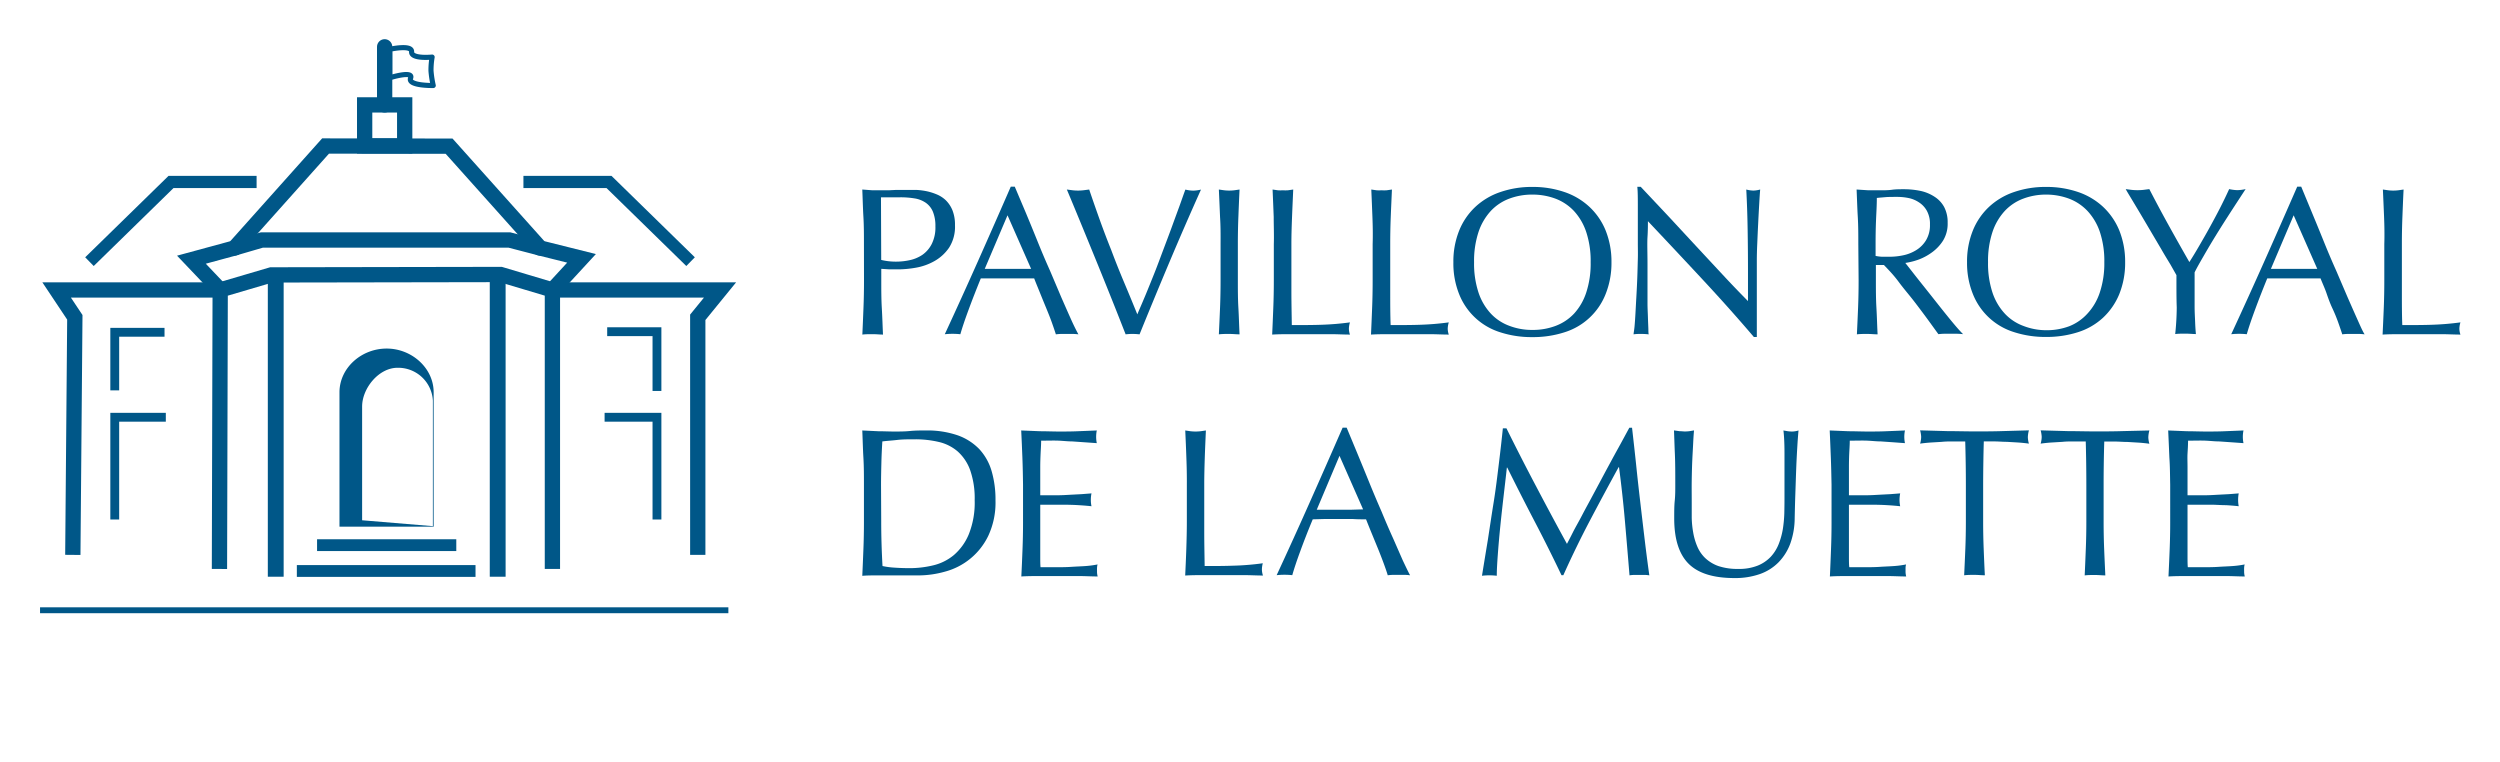<?xml version="1.0" encoding="UTF-8"?> <svg xmlns="http://www.w3.org/2000/svg" viewBox="0 0 423.96 129.26"><path d="M146.51,41.4c0-1.57,0-3.11-.09-4.63s-.12-3.05-.19-4.63l1.73.13c.58,0,1.16,0,1.73,0l1,0,1.23-.06,1.2,0c.38,0,.7,0,1,0s.8,0,1.32,0a11.42,11.42,0,0,1,1.66.21,9.43,9.43,0,0,1,1.74.54,5,5,0,0,1,1.55,1,5.06,5.06,0,0,1,1.13,1.7,6.59,6.59,0,0,1,.43,2.52,6.56,6.56,0,0,1-1,3.82,7.4,7.4,0,0,1-2.51,2.29,9.73,9.73,0,0,1-3.14,1.11,17.63,17.63,0,0,1-2.95.28h-1.5l-1.4-.09v2c0,1.58,0,3.12.09,4.65s.13,3,.2,4.5c-.55,0-1.13-.07-1.75-.07s-1.21,0-1.75.07c.07-1.47.13-3,.19-4.5s.09-3.07.09-4.65Zm2.93,2.68a10.58,10.58,0,0,0,2.54.29,10.84,10.84,0,0,0,2.29-.25,6.1,6.1,0,0,0,2.16-.91A5,5,0,0,0,158,41.39a6.25,6.25,0,0,0,.63-3,6.31,6.31,0,0,0-.43-2.5,3.49,3.49,0,0,0-1.2-1.5,4.61,4.61,0,0,0-1.88-.74,14.53,14.53,0,0,0-2.5-.19h-3.22Z" style="fill:#005788"></path><path d="M182.88,56.7a8.18,8.18,0,0,0-.95-.07H180a8,8,0,0,0-.94.07c-.17-.54-.4-1.21-.68-2s-.6-1.58-.95-2.43-.7-1.7-1.05-2.57-.7-1.7-1-2.49l-2.33,0-2.36,0-2.18,0-2.18,0q-1.14,2.79-2.07,5.31c-.62,1.68-1.09,3.07-1.4,4.16a12.48,12.48,0,0,0-2.64,0q2.9-6.26,5.65-12.44t5.54-12.58h.68L174,36.17q1,2.4,2,4.88t2.08,4.89L180,50.47c.61,1.39,1.16,2.64,1.65,3.73S182.57,56.13,182.88,56.7ZM167,45.59l1.93,0c.67,0,1.31,0,1.93,0l2,0,2,0-4-9.08Z" style="fill:#005788"></path><path d="M190.89,56.7c-.55-1.4-1.21-3.09-2-5.07s-1.63-4.07-2.52-6.26-1.81-4.43-2.75-6.72-1.84-4.46-2.7-6.51l1,.13a8,8,0,0,0,1.79,0l1-.13q.8,2.37,1.74,5t2,5.27q1,2.68,2.16,5.43t2.26,5.47c.42-1,.89-2.07,1.39-3.27s1-2.45,1.52-3.75,1-2.62,1.52-4,1-2.64,1.45-3.88.88-2.4,1.27-3.47.7-2,1-2.79a6.12,6.12,0,0,0,1.32.18,6.2,6.2,0,0,0,1.33-.18q-2.79,6.22-5.37,12.34T193.25,56.7a11.17,11.17,0,0,0-1.18-.07A9.22,9.22,0,0,0,190.89,56.7Z" style="fill:#005788"></path><path d="M206.9,36.77c-.06-1.51-.13-3.05-.2-4.63l.9.13a7.34,7.34,0,0,0,1.71,0l.9-.13c-.08,1.58-.14,3.12-.2,4.63s-.09,3.06-.09,4.63v6.15c0,1.58,0,3.12.09,4.65s.12,3,.2,4.5c-.55,0-1.14-.07-1.75-.07s-1.21,0-1.76.07c.07-1.47.14-3,.2-4.5s.09-3.07.09-4.65V41.4C207,39.83,207,38.29,206.9,36.77Z" style="fill:#005788"></path><path d="M216,36.77c-.06-1.51-.12-3.05-.19-4.63l.89.13a6.2,6.2,0,0,0,.86,0,6.29,6.29,0,0,0,.86,0l.89-.13c-.07,1.58-.14,3.12-.2,4.63S219,39.83,219,41.4c0,3,0,5.61,0,7.81s.05,4.18.07,5.92c1.69,0,3.31,0,4.86-.05a46.82,46.82,0,0,0,5-.41,4.1,4.1,0,0,0-.18,1.07,3.3,3.3,0,0,0,.18,1c-1.1,0-2.19-.07-3.29-.07h-6.6c-1.06,0-2.16,0-3.3.07.07-1.47.13-3,.19-4.5s.09-3.07.09-4.65V41.4C216.07,39.83,216,38.29,216,36.77Z" style="fill:#005788"></path><path d="M232.74,36.77c-.06-1.51-.12-3.05-.19-4.63l.89.13a6.2,6.2,0,0,0,.86,0,6.29,6.29,0,0,0,.86,0l.89-.13c-.07,1.58-.14,3.12-.2,4.63s-.09,3.06-.09,4.63c0,3,0,5.61,0,7.81s0,4.18.07,5.92c1.69,0,3.31,0,4.86-.05a46.82,46.82,0,0,0,5-.41,4.1,4.1,0,0,0-.18,1.07,3.3,3.3,0,0,0,.18,1c-1.1,0-2.2-.07-3.29-.07h-6.6c-1.06,0-2.16,0-3.3.07.07-1.47.13-3,.19-4.5s.09-3.07.09-4.65V41.4C232.83,39.83,232.8,38.29,232.74,36.77Z" style="fill:#005788"></path><path d="M246.47,44.48a14,14,0,0,1,1-5.42,11.29,11.29,0,0,1,2.75-4,11.74,11.74,0,0,1,4.24-2.5,16.33,16.33,0,0,1,5.39-.86,16.55,16.55,0,0,1,5.44.86,11.7,11.7,0,0,1,4.23,2.5,11.32,11.32,0,0,1,2.76,4,14.19,14.19,0,0,1,1,5.42,14.14,14.14,0,0,1-1,5.41,11,11,0,0,1-7,6.47,17.39,17.39,0,0,1-5.44.81,17.16,17.16,0,0,1-5.39-.81,11,11,0,0,1-7-6.47A14,14,0,0,1,246.47,44.48Zm23.28,0a15.68,15.68,0,0,0-.75-5.13,9.9,9.9,0,0,0-2.09-3.58,8.4,8.4,0,0,0-3.15-2.09,11.09,11.09,0,0,0-3.92-.68,10.93,10.93,0,0,0-3.87.68,8.25,8.25,0,0,0-3.15,2.09,9.9,9.9,0,0,0-2.09,3.58,15.68,15.68,0,0,0-.75,5.13,15.68,15.68,0,0,0,.75,5.13,9.78,9.78,0,0,0,2.09,3.57A8.14,8.14,0,0,0,256,55.27a10.72,10.72,0,0,0,3.87.68,10.87,10.87,0,0,0,3.92-.68,8.29,8.29,0,0,0,3.15-2.09A9.78,9.78,0,0,0,269,49.61,15.68,15.68,0,0,0,269.75,44.48Z" style="fill:#005788"></path><path d="M288.76,47.43q-4.65-5-9.3-9.92c0,.66,0,1.56-.07,2.68s0,2.64,0,4.57c0,.5,0,1.12,0,1.86s0,1.52,0,2.33,0,1.63,0,2.46.05,1.61.07,2.33.05,1.34.07,1.87,0,.9.07,1.09a11.75,11.75,0,0,0-1.25-.07c-.47,0-.91,0-1.32.07,0-.23.1-.67.16-1.32s.11-1.41.16-2.3.1-1.87.16-2.92.11-2.09.15-3.14.06-2.08.09-3.08,0-1.89,0-2.68c0-2.29,0-4.25,0-5.9s0-2.87-.09-3.68h.58L283,36.74l4.93,5.32,4.65,5c1.47,1.57,2.75,2.89,3.85,4V46.16q0-3.75-.06-7.31t-.23-6.71a5.13,5.13,0,0,0,1.22.18,5,5,0,0,0,1.14-.18c-.05.53-.1,1.32-.16,2.36s-.12,2.17-.18,3.36-.11,2.36-.16,3.51-.07,2.06-.07,2.75v2.14c0,.82,0,1.66,0,2.54l0,2.67c0,.89,0,1.73,0,2.5s0,1.45,0,2v1.18h-.5Q293.4,52.42,288.76,47.43Z" style="fill:#005788"></path><path d="M315.14,41.4c0-1.57,0-3.11-.09-4.63s-.13-3.05-.2-4.63l2,.13c.67,0,1.35,0,2,0s1.37,0,2-.09,1.34-.09,2-.09a13.87,13.87,0,0,1,2.86.29,7,7,0,0,1,2.38,1,4.77,4.77,0,0,1,1.61,1.73,5.56,5.56,0,0,1,.59,2.68,5.47,5.47,0,0,1-.77,3,7.21,7.21,0,0,1-1.88,2A9.29,9.29,0,0,1,325.42,44a11.54,11.54,0,0,1-2.31.59l1.18,1.5c.5.65,1.06,1.35,1.68,2.13s1.26,1.58,1.93,2.43,1.31,1.66,1.93,2.43,1.2,1.48,1.75,2.13,1,1.13,1.33,1.46a9.79,9.79,0,0,0-1.08-.07h-2.11a8.62,8.62,0,0,0-1,.07l-1.63-2.25c-.73-1-1.53-2.07-2.41-3.22S322.87,49,322,47.82s-1.76-2.09-2.52-2.88h-1.36v2.61c0,1.58,0,3.12.09,4.65s.12,3,.2,4.5c-.55,0-1.14-.07-1.76-.07s-1.2,0-1.75.07c.07-1.47.14-3,.2-4.5s.09-3.07.09-4.65Zm2.93,2a7,7,0,0,0,1.09.14c.39,0,.83,0,1.3,0a11.09,11.09,0,0,0,2.31-.25,6.73,6.73,0,0,0,2.2-.88,5,5,0,0,0,1.66-1.68,4.93,4.93,0,0,0,.66-2.66,4.59,4.59,0,0,0-.52-2.31,4,4,0,0,0-1.34-1.44,5,5,0,0,0-1.78-.74,9.64,9.64,0,0,0-1.9-.19c-.83,0-1.52,0-2.07.05s-1,.08-1.4.13c0,1.31-.09,2.61-.14,3.89s-.07,2.58-.07,3.86Z" style="fill:#005788"></path><path d="M333.58,44.48a14,14,0,0,1,1-5.42,11.29,11.29,0,0,1,2.75-4,11.74,11.74,0,0,1,4.24-2.5,16.33,16.33,0,0,1,5.39-.86,16.55,16.55,0,0,1,5.44.86,11.78,11.78,0,0,1,4.23,2.5,11.45,11.45,0,0,1,2.76,4,14.19,14.19,0,0,1,1,5.42,14.14,14.14,0,0,1-1,5.41,11.4,11.4,0,0,1-2.76,4,11.25,11.25,0,0,1-4.23,2.44,17.39,17.39,0,0,1-5.44.81,17.16,17.16,0,0,1-5.39-.81,11,11,0,0,1-7-6.47A14,14,0,0,1,333.58,44.48Zm23.28,0a15.68,15.68,0,0,0-.75-5.13A9.9,9.9,0,0,0,354,35.77a8.4,8.4,0,0,0-3.15-2.09A11.09,11.09,0,0,0,347,33a10.93,10.93,0,0,0-3.87.68,8.25,8.25,0,0,0-3.15,2.09,9.9,9.9,0,0,0-2.09,3.58,15.68,15.68,0,0,0-.75,5.13,15.68,15.68,0,0,0,.75,5.13,9.78,9.78,0,0,0,2.09,3.57,8.14,8.14,0,0,0,3.15,2.09A10.72,10.72,0,0,0,347,56a10.87,10.87,0,0,0,3.92-.68A8.29,8.29,0,0,0,354,53.18a9.78,9.78,0,0,0,2.09-3.57A15.68,15.68,0,0,0,356.86,44.48Z" style="fill:#005788"></path><path d="M369.09,46.66l-1-1.77c-.47-.78-1-1.63-1.54-2.58l-1.77-3-1.77-3-1.52-2.54c-.45-.75-.8-1.31-1-1.7l1,.13a9.63,9.63,0,0,0,2,0l1-.13q1.61,3.12,3.27,6.12t3.52,6.25c.55-.85,1.12-1.8,1.71-2.82s1.2-2.07,1.79-3.15,1.17-2.15,1.72-3.23,1.06-2.14,1.53-3.17a7.69,7.69,0,0,0,1.4.18,7.5,7.5,0,0,0,1.39-.18c-1.14,1.74-2.17,3.32-3.07,4.72s-1.7,2.68-2.4,3.83-1.29,2.17-1.82,3.09-1,1.75-1.36,2.48c0,.89,0,1.83,0,2.83s0,2,0,2.95.06,1.86.09,2.68.08,1.48.13,2c-.55,0-1.13-.07-1.75-.07s-1.21,0-1.76.07a44.73,44.73,0,0,0,.26-4.5C369.08,50.44,369.09,48.59,369.09,46.66Z" style="fill:#005788"></path><path d="M401,56.7a8.18,8.18,0,0,0-.95-.07h-1.9a8,8,0,0,0-.94.07c-.17-.54-.4-1.21-.68-2s-.6-1.58-1-2.43-.7-1.7-1-2.57-.7-1.7-1-2.49l-2.32,0-2.36,0-2.18,0-2.18,0q-1.14,2.79-2.07,5.31c-.62,1.68-1.09,3.07-1.4,4.16a12.48,12.48,0,0,0-2.64,0q2.9-6.26,5.65-12.44t5.54-12.58h.68l1.86,4.49q1,2.4,2,4.88t2.08,4.89l1.94,4.53c.61,1.39,1.16,2.64,1.65,3.73S400.64,56.13,401,56.7ZM385.11,45.59l1.93,0c.67,0,1.31,0,1.93,0l2,0,2,0-4-9.08Z" style="fill:#005788"></path><path d="M404.3,36.77c-.06-1.51-.13-3.05-.2-4.63l.9.13a7.34,7.34,0,0,0,1.71,0l.9-.13c-.08,1.58-.14,3.12-.2,4.63s-.09,3.06-.09,4.63q0,4.51,0,7.81c0,2.21,0,4.18.07,5.92,1.69,0,3.31,0,4.86-.05a46.82,46.82,0,0,0,5-.41,4.1,4.1,0,0,0-.18,1.07,3.3,3.3,0,0,0,.18,1c-1.1,0-2.2-.07-3.29-.07h-6.6c-1.06,0-2.16,0-3.31.07.07-1.47.14-3,.2-4.5s.09-3.07.09-4.65V41.4C404.39,39.83,404.36,38.29,404.3,36.77Z" style="fill:#005788"></path><path d="M146.51,82.26c0-1.57,0-3.12-.09-4.63s-.12-3.06-.19-4.63l2.7.13c.89,0,1.79.05,2.69.05s1.81,0,2.7-.09,1.8-.09,2.7-.09a15.81,15.81,0,0,1,5.38.82,9.5,9.5,0,0,1,3.67,2.34,9.31,9.31,0,0,1,2.09,3.72,17.24,17.24,0,0,1,.66,5,13.33,13.33,0,0,1-1.23,6,11.4,11.4,0,0,1-7.37,6.07,16.7,16.7,0,0,1-4.41.63q-1.22,0-2.4,0c-.78,0-1.58,0-2.39,0h-2.4c-.78,0-1.58,0-2.39.07.07-1.48.13-3,.19-4.5s.09-3.08.09-4.65Zm2.93,6.15c0,2.57.08,5.1.22,7.58a13,13,0,0,0,2,.27c.85.06,1.74.09,2.64.09a17,17,0,0,0,3.93-.47,8.56,8.56,0,0,0,3.53-1.75,9.37,9.37,0,0,0,2.53-3.52,14.4,14.4,0,0,0,1-5.78,14.51,14.51,0,0,0-.77-5.11,7.77,7.77,0,0,0-2.11-3.16,7.46,7.46,0,0,0-3.2-1.61,17.34,17.34,0,0,0-4.08-.45c-1.07,0-2.07,0-3,.11s-1.76.15-2.5.25c-.07,1.14-.13,2.34-.16,3.59s-.06,2.52-.06,3.81Z" style="fill:#005788"></path><path d="M173.38,77.58c-.06-1.53-.12-3-.2-4.58l3.2.13c1.06,0,2.13.05,3.2.05s2.14,0,3.19-.05L186,73a5.31,5.31,0,0,0,0,2.15L183.86,75l-2-.14c-.7,0-1.47-.09-2.3-.13s-1.84,0-3,0c0,.76-.06,1.49-.09,2.18s-.06,1.48-.06,2.36,0,1.84,0,2.72,0,1.55,0,2c1.05,0,2,0,2.82,0s1.6-.05,2.29-.09l1.91-.1,1.67-.13a5.1,5.1,0,0,0-.11,1.11,4.8,4.8,0,0,0,.11,1.07c-.62-.07-1.35-.13-2.17-.18s-1.64-.07-2.46-.08l-2.33,0-1.73,0c0,.22,0,.45,0,.7s0,.57,0,1v3.54c0,1.35,0,2.47,0,3.36s0,1.55.05,2H179c.9,0,1.79,0,2.66-.06s1.69-.08,2.47-.14a16.3,16.3,0,0,0,2-.27,2.43,2.43,0,0,0-.09.56,5.34,5.34,0,0,0,0,.55,3,3,0,0,0,.11.93c-1.08,0-2.14-.07-3.2-.07h-6.49c-1.07,0-2.16,0-3.26.07.08-1.52.14-3,.2-4.56s.09-3,.09-4.63V82.22C173.47,80.65,173.44,79.1,173.38,77.58Z" style="fill:#005788"></path><path d="M201.19,77.63c-.05-1.51-.12-3.06-.19-4.63l.89.13a7.42,7.42,0,0,0,1.72,0l.89-.13c-.07,1.57-.14,3.12-.19,4.63s-.09,3.06-.09,4.63c0,3,0,5.61,0,7.81s.05,4.18.07,5.92c1.69,0,3.32,0,4.86-.06a44.37,44.37,0,0,0,5-.41A4.16,4.16,0,0,0,214,96.6a3.3,3.3,0,0,0,.18,1c-1.1,0-2.19-.07-3.29-.07h-6.59c-1.07,0-2.17,0-3.31.07.07-1.48.14-3,.19-4.5s.09-3.08.09-4.65V82.26C201.28,80.69,201.25,79.14,201.19,77.63Z" style="fill:#005788"></path><path d="M239.13,97.56a6.35,6.35,0,0,0-.95-.07h-1.89a6.45,6.45,0,0,0-.95.07c-.16-.55-.39-1.21-.68-2s-.6-1.59-.94-2.43l-1.06-2.58c-.36-.87-.69-1.7-1-2.48-.76,0-1.54,0-2.32-.06H224.8l-2.18.06q-1.16,2.79-2.08,5.31c-.62,1.68-1.08,3.06-1.39,4.16a12.58,12.58,0,0,0-2.65,0q2.9-6.25,5.65-12.44t5.54-12.58h.68L230.23,77q1,2.42,2,4.88t2.07,4.9q1,2.43,1.95,4.52l1.64,3.74C238.42,96.15,238.82,97,239.13,97.56ZM223.3,86.44c.61,0,1.26,0,1.93,0l1.93,0h2l2-.06-4-9.08Z" style="fill:#005788"></path><path d="M260.46,82.4q2.52,4.8,5.27,9.83c.24-.45.58-1.1,1-1.94s1-1.82,1.57-2.92,1.23-2.28,1.91-3.56l2.07-3.87c.71-1.31,1.4-2.6,2.1-3.86s1.33-2.45,1.93-3.54h.46c.26,2.28.51,4.5.73,6.63s.46,4.23.7,6.29.48,4.1.72,6.11.5,4,.78,6a4.76,4.76,0,0,0-.84-.07h-1.68a4.92,4.92,0,0,0-.84.07q-.39-4.75-.78-9.22t-1-9.12h-.07q-2.47,4.5-4.84,9t-4.53,9.31h-.32q-2.14-4.5-4.49-9t-4.7-9.24h-.07c-.16,1.48-.35,3.08-.55,4.81s-.39,3.43-.56,5.11-.31,3.27-.42,4.76-.18,2.71-.18,3.66a9.86,9.86,0,0,0-1.26-.07,9.7,9.7,0,0,0-1.25.07q.47-2.9,1-6.11c.33-2.15.65-4.3,1-6.47s.6-4.31.86-6.42.49-4.12.68-6h.61Q257.93,77.61,260.46,82.4Z" style="fill:#005788"></path><path d="M302.62,84.62q0-5.07,0-7.83c0-1.83-.09-3.1-.18-3.79l.75.13a5.78,5.78,0,0,0,.71.05A3.91,3.91,0,0,0,305,73c-.08.84-.15,1.83-.22,3s-.13,2.39-.18,3.71-.09,2.69-.14,4.08-.08,2.75-.11,4.06a13,13,0,0,1-.73,4.29,9,9,0,0,1-2,3.21,8.31,8.31,0,0,1-3.17,2,12.7,12.7,0,0,1-4.31.68q-5.36,0-7.79-2.44t-2.43-7.68c0-1.12,0-2.12.09-3s.09-1.75.09-2.66c0-2,0-3.78-.07-5.33s-.1-2.86-.15-3.93l.93.13c.34,0,.65.05.93.05a6.36,6.36,0,0,0,.77-.05l.77-.13c-.05.52-.1,1.21-.14,2.06s-.1,1.8-.15,2.87-.08,2.23-.1,3.47,0,2.53,0,3.86c0,.81,0,1.65,0,2.52a16.19,16.19,0,0,0,.25,2.54,10.51,10.51,0,0,0,.69,2.36,5.9,5.9,0,0,0,1.38,2A6.38,6.38,0,0,0,291.43,96a10.21,10.21,0,0,0,3.36.48,8.47,8.47,0,0,0,3.31-.57,6.31,6.31,0,0,0,2.2-1.5,6.9,6.9,0,0,0,1.34-2.15,12.62,12.62,0,0,0,.7-2.53,21.77,21.77,0,0,0,.25-2.65Q302.62,85.73,302.62,84.62Z" style="fill:#005788"></path><path d="M310.48,77.58c-.06-1.53-.12-3-.19-4.58l3.2.13c1.06,0,2.12.05,3.2.05s2.13,0,3.18-.05l3.18-.13a5.31,5.31,0,0,0,0,2.15L321,75l-2-.14c-.71,0-1.48-.09-2.31-.13s-1.83,0-3,0c0,.76-.06,1.49-.09,2.18s-.05,1.48-.05,2.36,0,1.84,0,2.72,0,1.55,0,2c1,0,2,0,2.82,0s1.6-.05,2.29-.09l1.92-.1,1.66-.13a5.8,5.8,0,0,0-.11,1.11,5.47,5.47,0,0,0,.11,1.07c-.62-.07-1.34-.13-2.17-.18s-1.64-.07-2.46-.08l-2.33,0-1.73,0c0,.22,0,.45,0,.7s0,.57,0,1v3.54c0,1.35,0,2.47,0,3.36s0,1.55.06,2h2.5c.9,0,1.79,0,2.66-.06s1.69-.08,2.47-.14a16,16,0,0,0,2-.27,2.43,2.43,0,0,0-.09.56c0,.2,0,.38,0,.55a3.38,3.38,0,0,0,.11.93c-1.07,0-2.14-.07-3.2-.07h-6.49c-1.07,0-2.16,0-3.25.07.07-1.52.13-3,.19-4.56s.09-3,.09-4.63V82.22C310.57,80.65,310.54,79.1,310.48,77.58Z" style="fill:#005788"></path><path d="M333.27,74.86l-1.95,0c-.68,0-1.36,0-2,.07l-2,.12c-.63.05-1.2.11-1.7.18a4.31,4.31,0,0,0,.18-1.14,5,5,0,0,0-.18-1.11l4.61.13c1.5,0,3,.05,4.61.05s3.11,0,4.62-.05l4.61-.13a5,5,0,0,0-.18,1.14,4.23,4.23,0,0,0,.18,1.11c-.5-.07-1.07-.13-1.7-.18l-2-.12c-.68,0-1.36-.06-2-.07l-1.95,0q-.1,3.67-.11,7.4v6.15q0,2.36.09,4.65c.06,1.52.12,3,.2,4.5-.55,0-1.14-.07-1.76-.07s-1.2,0-1.75.07c.07-1.48.14-3,.2-4.5s.09-3.08.09-4.65V82.26Q333.38,78.54,333.27,74.86Z" style="fill:#005788"></path><path d="M353.71,74.86l-1.95,0c-.68,0-1.36,0-2,.07l-2,.12c-.63.05-1.19.11-1.7.18a4.31,4.31,0,0,0,.18-1.14,5,5,0,0,0-.18-1.11l4.62.13c1.5,0,3,.05,4.61.05s3.11,0,4.61-.05L364.5,73a5,5,0,0,0-.18,1.14,4.23,4.23,0,0,0,.18,1.11c-.5-.07-1.07-.13-1.7-.18l-2-.12c-.68,0-1.36-.06-2-.07l-1.95,0q-.11,3.67-.11,7.4v6.15q0,2.36.09,4.65c.06,1.52.13,3,.2,4.5-.55,0-1.13-.07-1.75-.07s-1.21,0-1.75.07c.07-1.48.13-3,.19-4.5s.09-3.08.09-4.65V82.26Q353.81,78.54,353.71,74.86Z" style="fill:#005788"></path><path d="M367.89,77.58c-.06-1.53-.13-3-.2-4.58l3.2.13c1.06,0,2.13.05,3.2.05s2.14,0,3.18-.05l3.19-.13a5.31,5.31,0,0,0,0,2.15l-2.1-.15-2-.14c-.7,0-1.47-.09-2.3-.13s-1.84,0-3,0c0,.76-.05,1.49-.09,2.18s0,1.48,0,2.36,0,1.84,0,2.72,0,1.55,0,2c1,0,2,0,2.82,0s1.6-.05,2.29-.09l1.91-.1,1.66-.13a5.8,5.8,0,0,0-.1,1.11,5.46,5.46,0,0,0,.1,1.07q-.93-.11-2.16-.18c-.82,0-1.64-.07-2.47-.08l-2.32,0-1.73,0c0,.22,0,.45,0,.7s0,.57,0,1v3.54c0,1.35,0,2.47,0,3.36s0,1.55.05,2h2.51c.9,0,1.79,0,2.66-.06s1.69-.08,2.47-.14a16.3,16.3,0,0,0,2-.27,2.43,2.43,0,0,0-.09.56,5.34,5.34,0,0,0,0,.55,3,3,0,0,0,.11.93c-1.08,0-2.14-.07-3.2-.07H371c-1.08,0-2.16,0-3.26.07.07-1.52.14-3,.2-4.56s.09-3,.09-4.63V82.22C368,80.65,368,79.1,367.89,77.58Z" style="fill:#005788"></path><line x1="7.29" y1="103.49" x2="123.02" y2="103.49" style="fill:none;stroke:#005788;stroke-linecap:square;stroke-miterlimit:10"></line><polyline points="37.34 49.17 32.46 44.04 39.75 42.06 55.21 24.76 76.16 24.79 91.62 42.06 98.62 43.81 93.68 49.17" style="fill:none;stroke:#005788;stroke-miterlimit:10;stroke-width:2.593px"></polyline><polyline points="118.33 94.1 118.33 53.81 122.11 49.17 93.68 49.17" style="fill:none;stroke:#005788;stroke-miterlimit:10;stroke-width:2.593px"></polyline><polyline points="12.35 94.1 12.69 53.81 9.6 49.17 37.34 49.17" style="fill:none;stroke:#005788;stroke-miterlimit:10;stroke-width:2.593px"></polyline><polyline points="39.75 42.06 44.41 40.7 86.39 40.7 91.62 42.06" style="fill:none;stroke:#005788;stroke-linecap:round;stroke-miterlimit:10;stroke-width:2.593px"></polyline><polyline points="37.22 95.19 37.34 49.17 46 46.62 84.91 46.55 93.68 49.17 93.68 95.19" style="fill:none;stroke:#005788;stroke-linecap:square;stroke-miterlimit:10;stroke-width:2.593px"></polyline><line x1="46.76" y1="46.96" x2="46.76" y2="96.46" style="fill:none;stroke:#005788;stroke-linecap:square;stroke-miterlimit:10;stroke-width:2.686px"></line><line x1="84.4" y1="96.46" x2="84.4" y2="46.96" style="fill:#fff;stroke:#005788;stroke-linecap:square;stroke-miterlimit:10;stroke-width:2.686px"></line><polyline points="19.46 87.35 19.46 70.76 27.37 70.76" style="fill:none;stroke:#005788;stroke-linecap:square;stroke-miterlimit:10;stroke-width:1.5px"></polyline><polyline points="19.46 65.45 19.46 56.35 27.15 56.35" style="fill:none;stroke:#005788;stroke-linecap:square;stroke-miterlimit:10;stroke-width:1.5px"></polyline><polyline points="111.41 87.35 111.41 70.76 103.28 70.76" style="fill:none;stroke:#005788;stroke-linecap:square;stroke-miterlimit:10;stroke-width:1.5px"></polyline><polyline points="111.41 65.55 111.41 56.25 103.72 56.25" style="fill:none;stroke:#005788;stroke-linecap:square;stroke-miterlimit:10;stroke-width:1.5px"></polyline><line x1="54.77" y1="92.45" x2="76.38" y2="92.45" style="fill:none;stroke:#005788;stroke-linecap:square;stroke-miterlimit:10;stroke-width:2px"></line><line x1="51.34" y1="96.83" x2="79.64" y2="96.83" style="fill:none;stroke:#005788;stroke-linecap:square;stroke-miterlimit:10;stroke-width:2px"></line><polyline points="89.8 30.86 103.28 30.86 116.37 43.65" style="fill:none;stroke:#005788;stroke-linecap:square;stroke-miterlimit:10;stroke-width:2.069px"></polyline><polyline points="42.48 30.86 29 30.86 15.91 43.65" style="fill:none;stroke:#005788;stroke-linecap:square;stroke-miterlimit:10;stroke-width:2.069px"></polyline><rect x="61.84" y="17.79" width="6.79" height="6.95" style="fill:none;stroke:#005788;stroke-linecap:square;stroke-miterlimit:10;stroke-width:2.593px"></rect><line x1="65.23" y1="7.94" x2="65.23" y2="17.79" style="fill:none;stroke:#005788;stroke-linecap:round;stroke-linejoin:round;stroke-width:2.593px"></line><path d="M66.09,13.19s4.07-1.27,3.54.06,3.84,1.25,3.84,1.25a17.07,17.07,0,0,1-.38-2.5,13.13,13.13,0,0,1,.19-2.32s-3.56.37-3.48-.9-3.71-.42-3.71-.42Z" style="fill:none;stroke:#005788;stroke-linecap:round;stroke-linejoin:round;stroke-width:0.867px"></path><path d="M65.57,59.11c-4.26,0-7.94,3.24-8,7.33V89.32H73.54V66.49C73.52,62.41,69.82,59.11,65.57,59.11Zm7.84,30.12-12-1V68.94c0-3.08,2.81-6.57,6-6.57a5.89,5.89,0,0,1,6,5.58Z" style="fill:#005788"></path><rect width="414.58" height="129.26" style="fill:none"></rect></svg> 
